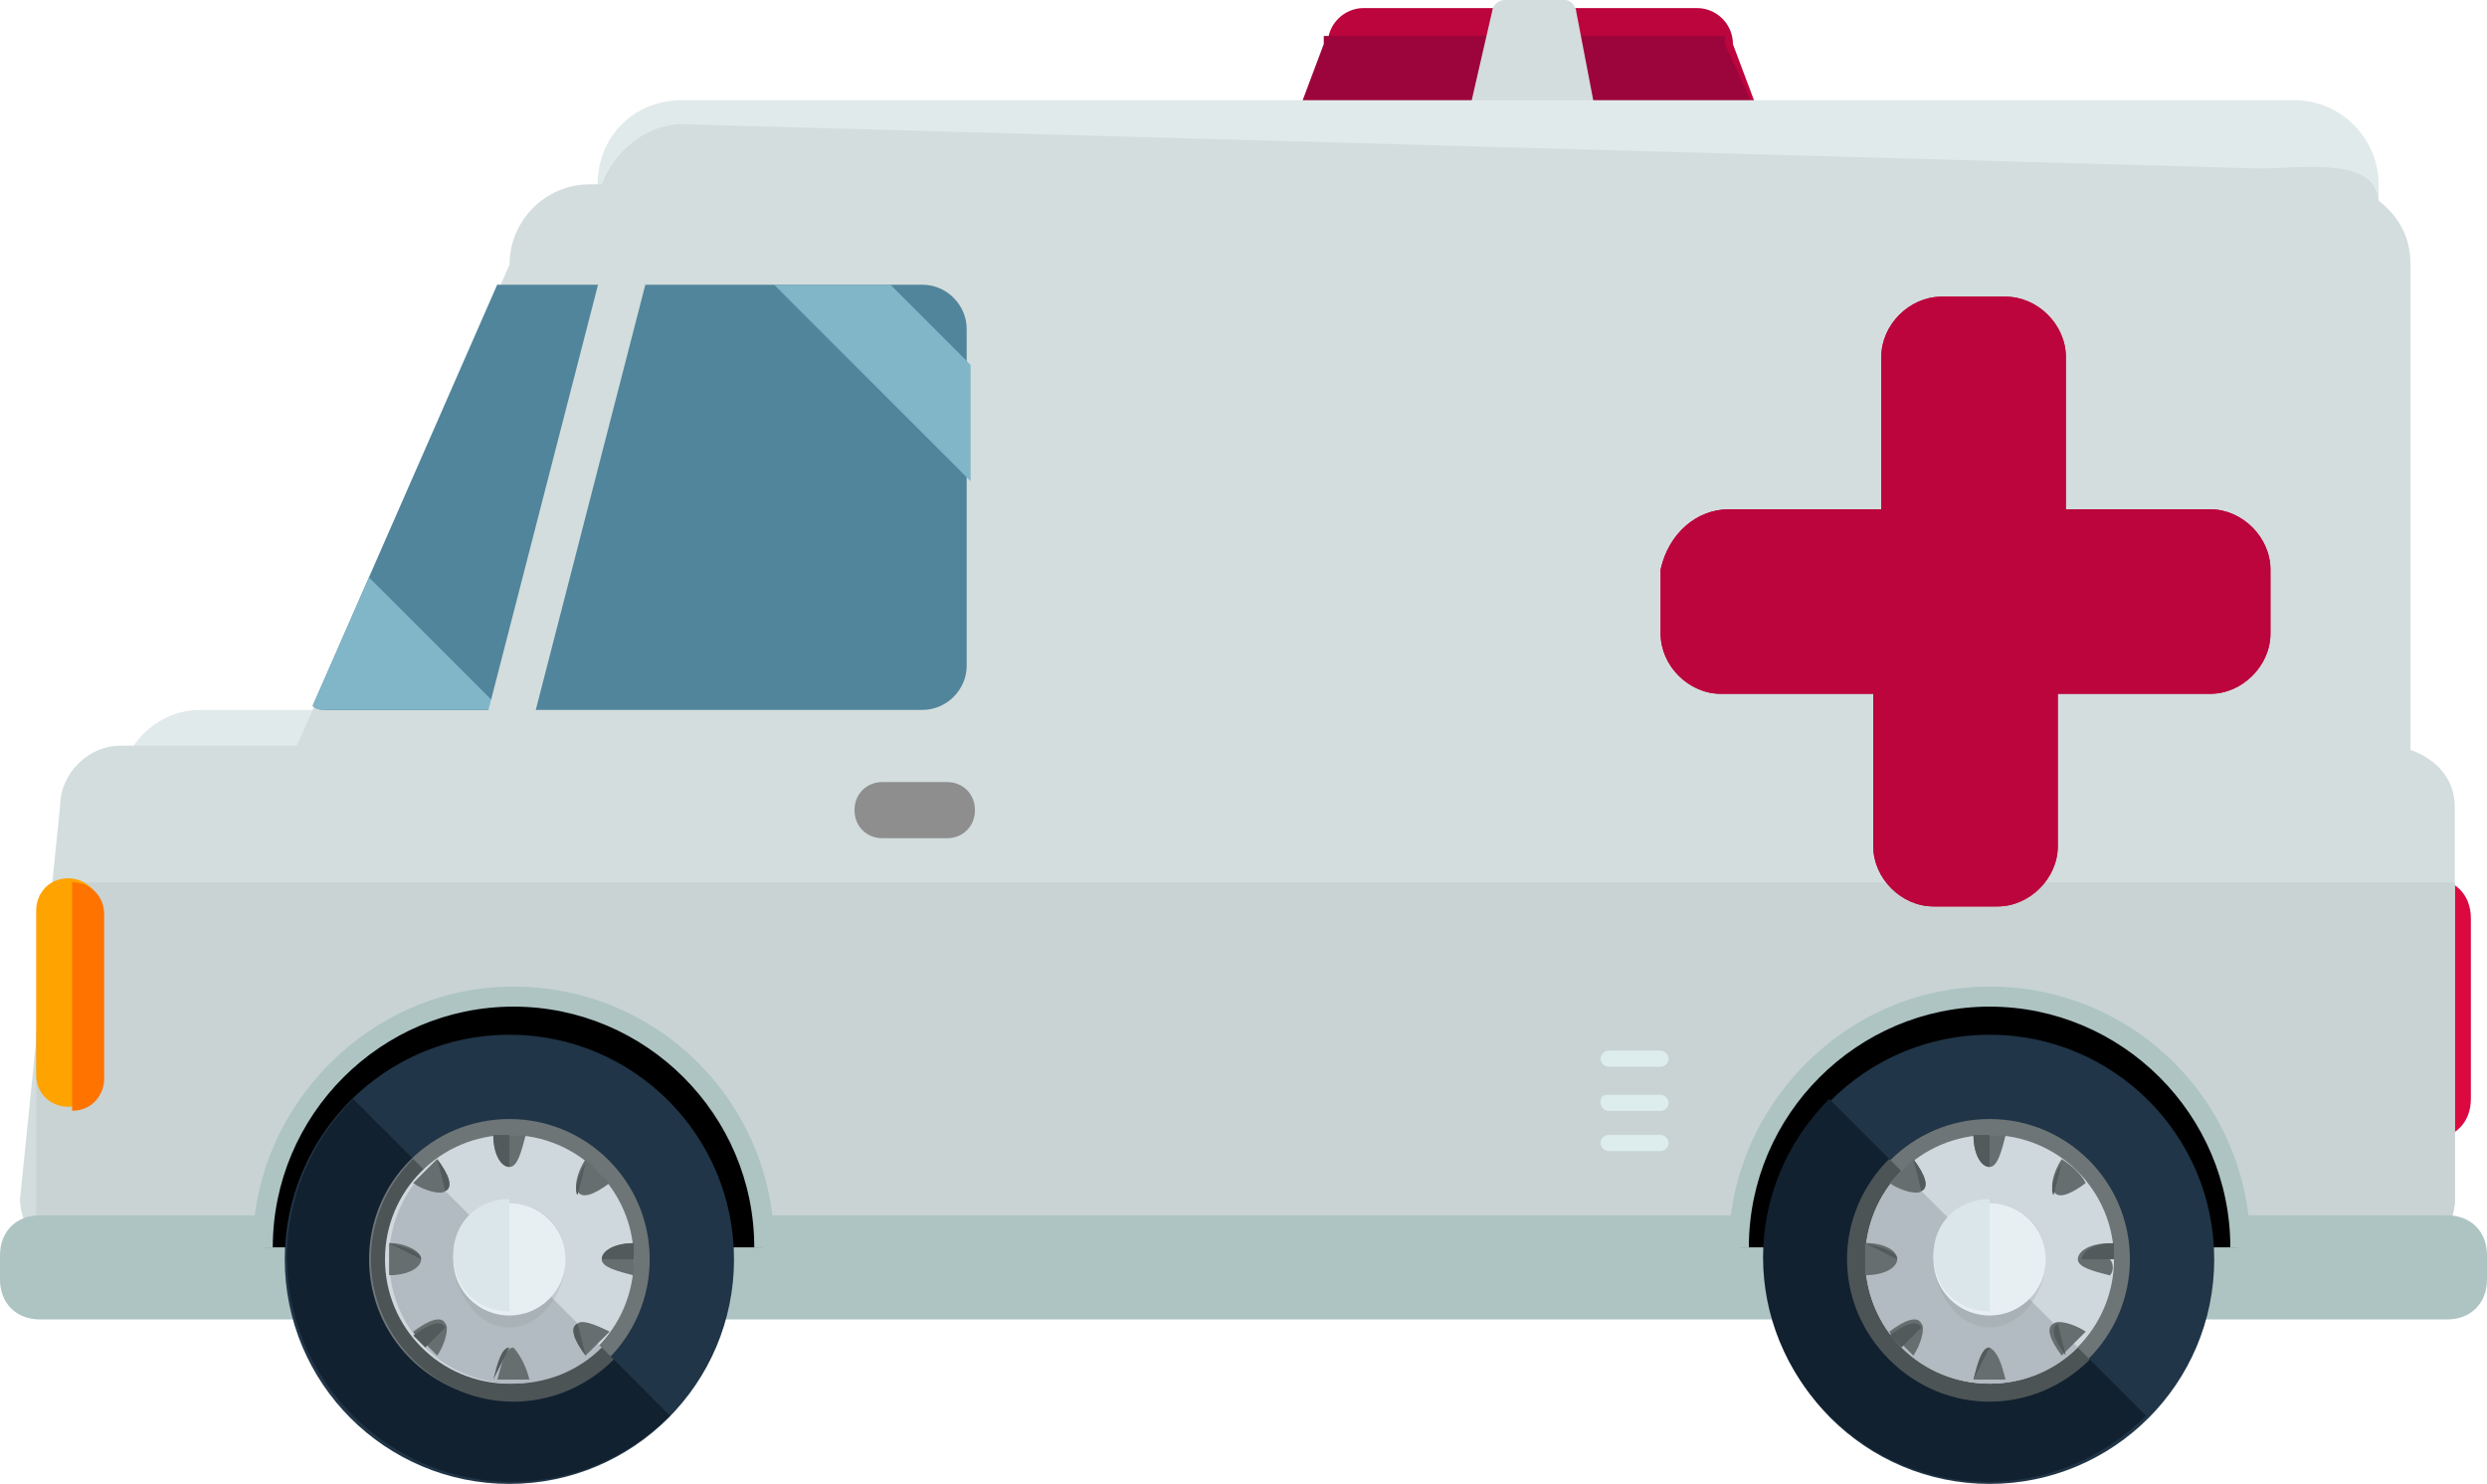 <?xml version="1.0" encoding="UTF-8"?>
<svg id="Layer_2" data-name="Layer 2" xmlns="http://www.w3.org/2000/svg" viewBox="0 0 120.35 71.82">
  <defs>
    <style>
      .cls-1 {
        fill: #e7eff2;
      }

      .cls-2 {
        fill: #d3dddd;
      }

      .cls-3 {
        fill: #888f91;
        isolation: isolate;
        opacity: .2;
      }

      .cls-4 {
        fill: #adc4c3;
      }

      .cls-5 {
        fill: #ced8dd;
      }

      .cls-6 {
        fill: #ff7300;
      }

      .cls-7 {
        fill: #b2bbc1;
      }

      .cls-8 {
        fill: #6e7577;
      }

      .cls-9 {
        fill: #51859b;
      }

      .cls-10 {
        fill: #ffa300;
      }

      .cls-11 {
        fill: #81b6c9;
      }

      .cls-12 {
        fill: #c9d3d3;
      }

      .cls-13 {
        fill: #4c5456;
      }

      .cls-14 {
        fill: #535a5b;
      }

      .cls-15 {
        fill: #8e8e8e;
      }

      .cls-16 {
        fill: #e1eaea;
      }

      .cls-17 {
        fill: #dae6ea;
      }

      .cls-18 {
        fill: #666e70;
      }

      .cls-19 {
        fill: #bc043d;
      }

      .cls-20 {
        fill: #9b053b;
      }

      .cls-21 {
        fill: #db0940;
      }

      .cls-22 {
        fill: #122130;
      }

      .cls-23 {
        fill: #ddeded;
      }

      .cls-24 {
        fill: #203547;
      }
    </style>
  </defs>
  <g id="Layer_1-2" data-name="Layer 1">
    <g>
      <path class="cls-19" d="m64.25,2.14c0-.97.78-1.75,1.75-1.75h16.11c.97,0,1.75.78,1.75,1.75l1.75,4.66c0,1.16-2.72,1.94-3.69,1.94h-15.92c-.97,0-3.69-.97-3.69-1.94l1.94-4.66Z"/>
      <path class="cls-20" d="m66,8.73h15.92c.97,0,3.69-.97,3.69-1.94l-2.14-4.66v-.39h-19.41s0,.19,0,.39l-1.75,4.66c0,1.16,2.72,1.94,3.69,1.94Z"/>
      <path class="cls-2" d="m72.21.58c0-.39.39-.58.58-.58h2.91c.39,0,.58.39.58.58l.97,5.05c0,.39-.39.58-.58.58h-5.05c-.39,0-.58-.39-.58-.58l1.16-5.05Z"/>
      <path class="cls-21" d="m115.69,44.45c0-1.16.78-1.94,1.94-1.94h0c1.16,0,1.94.78,1.94,1.94v8.73c0,1.16-.78,1.94-1.94,1.94h0c-.97,0-1.94.19-1.94-.97v-9.71Z"/>
      <path class="cls-19" d="m117.63,55.13h0c-.97,0-1.94.19-1.94-.97v-9.71c0-1.16.78-1.94,1.94-1.94h0"/>
      <path class="cls-16" d="m5.82,38.24c0-2.14,1.75-3.88,3.88-3.88h10.48c2.14,0,3.88,1.75,3.88,3.88v2.52c0,2.14-1.75,3.88-3.88,3.88h-10.48c-2.14,0-3.88-1.75-3.88-3.88v-2.52Z"/>
      <path class="cls-16" d="m28.92,8.93c0-2.33,1.75-4.08,4.08-4.08h78.03c2.33,0,4.08,1.94,4.08,4.08v6.6c0,2.33-1.75,4.08-4.08,4.08H33c-2.33,0-4.08-1.75-4.08-4.08v-6.6Z"/>
      <path class="cls-2" d="m.97,58.04c0,1.55,1.36,2.91,2.91,2.91h112c1.55,0,2.91-1.36,2.91-2.91v-19.02c0-1.36-.97-2.33-2.14-2.72V12.81c0-1.36-.58-2.33-1.55-3.11-.19-2.14-3.69-1.55-5.82-1.55l-76.28-2.14c-1.75,0-3.3,1.36-3.88,2.91h-.58c-2.14,0-3.88,1.75-3.88,3.88l-10.29,23.29H5.82c-1.55,0-2.91,1.36-2.91,2.91l-1.94,19.02Z"/>
      <path class="cls-12" d="m1.75,59.98c.58.58,1.36.97,2.14.97h112c1.55,0,2.91-1.36,2.91-2.91v-15.33s-116.27,0-116.27,0l-.78,7.38v9.9Z"/>
      <path class="cls-4" d="m0,60.76c0-1.16.78-1.94,1.94-1.94h116.47c1.16,0,1.94.78,1.94,1.94v1.16c0,1.16-.78,1.94-1.94,1.94H1.94c-1.16,0-1.94-.78-1.94-1.94v-1.16Z"/>
      <path d="m84.24,60.37c0-6.6,5.44-12.03,12.03-12.03,6.6,0,12.03,5.44,12.03,12.03"/>
      <path class="cls-4" d="m96.28,47.75c6.99,0,12.62,5.63,12.62,12.62h-.97c0-6.41-5.24-11.65-11.65-11.65-6.41,0-11.65,5.24-11.65,11.65h-.97c0-6.79,5.63-12.62,12.62-12.62Z"/>
      <circle class="cls-24" cx="96.28" cy="60.95" r="10.87"/>
      <path class="cls-22" d="m103.85,68.52c-4.27,4.27-11.06,4.27-15.33,0-4.27-4.27-4.27-11.06,0-15.33"/>
      <circle class="cls-8" cx="96.28" cy="60.95" r="6.79"/>
      <path class="cls-13" d="m101.13,65.8c-2.72,2.72-6.99,2.72-9.71,0-2.72-2.72-2.72-6.99,0-9.71"/>
      <circle class="cls-5" cx="96.28" cy="60.95" r="6.02"/>
      <path class="cls-7" d="m100.55,65.22c-2.33,2.33-6.21,2.33-8.54,0-2.33-2.33-2.33-6.21,0-8.54"/>
      <path class="cls-3" d="m96.28,58.23c1.55,0,2.72,1.16,2.72,2.72,0,1.55-1.16,3.3-2.72,3.3-1.55,0-2.72-1.75-2.72-3.3,0-1.55,1.16-2.91,2.72-2.72Z"/>
      <circle class="cls-1" cx="96.28" cy="60.95" r="2.72"/>
      <path class="cls-17" d="m96.28,63.47c-1.55,0-2.72-1.16-2.72-2.72,0-1.55,1.16-2.72,2.72-2.72"/>
      <path class="cls-18" d="m95.5,54.93c0,.97.39,1.55.78,1.55s.58-.78.78-1.55c-.19,0-.58,0-.78,0h-.78Z"/>
      <path class="cls-14" d="m96.28,54.93h-.78c0,.97.39,1.55.78,1.55"/>
      <path class="cls-18" d="m96.28,65.22c-.39,0-.58.78-.78,1.55.39,0,.97,0,1.55,0-.19-.78-.39-1.36-.78-1.55Z"/>
      <path class="cls-14" d="m96.28,65.22c-.39,0-.58.78-.78,1.55"/>
      <path class="cls-18" d="m99.77,56.1c-.39.58-.58,1.36-.39,1.55.19.39.78.19,1.55-.39-.19-.39-.58-.78-1.16-1.16Z"/>
      <path class="cls-14" d="m99.77,56.29c-.39.58-.58,1.36-.39,1.55"/>
      <path class="cls-18" d="m92.01,65.03c.19.19.39.39.58.58.39-.58.58-1.36.39-1.55-.19-.39-.78-.19-1.55.39.19.39.39.58.58.58Z"/>
      <path class="cls-14" d="m92.98,64.25c-.19-.39-.78-.19-1.55.39.19.19.39.39.58.58"/>
      <path class="cls-18" d="m102.1,60.95v-.78c-.97,0-1.55.39-1.55.78,0,.39.78.58,1.55.78.19-.19.19-.58,0-.78Z"/>
      <path class="cls-14" d="m102.3,60.95c0-.19,0-.58,0-.78-.97,0-1.55.39-1.55.78"/>
      <path class="cls-18" d="m90.26,60.17c0,.39,0,.97,0,1.55.97,0,1.55-.39,1.55-.78,0-.39-.58-.78-1.55-.78Z"/>
      <path class="cls-14" d="m91.81,60.95c0-.39-.78-.58-1.55-.78"/>
      <path class="cls-18" d="m99.38,64.06c-.39.19-.19.78.39,1.55.39-.39.78-.78,1.16-1.16-.58-.39-1.36-.58-1.55-.39Z"/>
      <path class="cls-14" d="m99.58,64.06c-.39.19-.19.78.39,1.55"/>
      <path class="cls-18" d="m91.43,57.26c.58.39,1.36.58,1.55.39.39-.19.19-.78-.39-1.55-.39.39-.78.78-1.16,1.16Z"/>
      <path class="cls-14" d="m92.98,57.65c.39-.19.19-.78-.39-1.55"/>
      <path d="m12.81,60.37c0-6.6,5.44-12.03,12.03-12.03,6.6,0,12.03,5.44,12.03,12.03"/>
      <path class="cls-4" d="m24.85,47.75c6.99,0,12.62,5.63,12.62,12.62h-.97c0-6.41-5.24-11.65-11.65-11.65-6.41,0-11.65,5.24-11.65,11.65h-.97c0-6.79,5.63-12.62,12.62-12.62Z"/>
      <circle class="cls-24" cx="24.65" cy="60.95" r="10.87"/>
      <path class="cls-22" d="m32.42,68.52c-4.27,4.27-11.06,4.27-15.33,0-4.27-4.27-4.27-11.06,0-15.33"/>
      <circle class="cls-8" cx="24.65" cy="60.95" r="6.79"/>
      <path class="cls-13" d="m29.7,65.8c-2.72,2.72-6.99,2.72-9.71,0-2.72-2.72-2.72-6.99,0-9.71"/>
      <circle class="cls-5" cx="24.65" cy="60.95" r="6.02"/>
      <path class="cls-7" d="m29.12,65.22c-2.33,2.33-6.21,2.33-8.54,0-2.33-2.33-2.33-6.21,0-8.54"/>
      <path class="cls-3" d="m24.65,58.23c1.55,0,2.72,1.16,2.72,2.72,0,1.55-1.16,3.3-2.72,3.3-1.55,0-2.72-1.75-2.72-3.3,0-1.55,1.16-2.72,2.72-2.72Z"/>
      <circle class="cls-1" cx="24.65" cy="60.95" r="2.72"/>
      <path class="cls-17" d="m24.65,63.47c-1.55,0-2.72-1.16-2.72-2.72,0-1.55,1.16-2.72,2.72-2.72"/>
      <path class="cls-18" d="m23.88,54.93c0,.97.39,1.55.78,1.55.39,0,.58-.78.78-1.55-.19,0-.58,0-.78,0h-.78Z"/>
      <path class="cls-14" d="m24.65,54.93h-.78c0,.97.39,1.55.78,1.55"/>
      <path class="cls-18" d="m24.85,65.22c-.39,0-.58.78-.78,1.55.39,0,.97,0,1.55,0-.19-.78-.58-1.36-.78-1.55Z"/>
      <path class="cls-14" d="m24.65,65.22c-.39,0-.58.78-.78,1.55"/>
      <path class="cls-18" d="m28.34,56.1c-.39.58-.58,1.36-.39,1.55.19.39.78.19,1.55-.39-.39-.39-.78-.78-1.16-1.16Z"/>
      <path class="cls-14" d="m28.34,56.29c-.39.58-.58,1.36-.39,1.55"/>
      <path class="cls-18" d="m20.58,65.03c.19.19.39.39.58.58.39-.58.58-1.36.39-1.55-.19-.39-.78-.19-1.55.39.19.39.39.58.58.58Z"/>
      <path class="cls-14" d="m21.55,64.25c-.19-.39-.78-.19-1.55.39.19.19.39.39.58.58"/>
      <path class="cls-18" d="m30.67,60.95v-.78c-.97,0-1.55.39-1.55.78,0,.39.78.58,1.55.78v-.78Z"/>
      <path class="cls-14" d="m30.67,60.95v-.78c-.97,0-1.55.39-1.55.78"/>
      <path class="cls-18" d="m18.83,60.17v1.55c.97,0,1.55-.39,1.55-.78,0-.39-.78-.78-1.55-.78Z"/>
      <path class="cls-14" d="m20.38,60.95c0-.39-.78-.58-1.55-.78"/>
      <path class="cls-18" d="m27.95,64.06c-.39.19-.19.78.39,1.55.39-.39.78-.78,1.16-1.16-.78-.39-1.36-.58-1.55-.39Z"/>
      <path class="cls-14" d="m27.95,64.06c-.39.19-.19.78.39,1.55"/>
      <path class="cls-18" d="m19.99,57.26c.58.39,1.36.58,1.55.39.39-.19.19-.78-.39-1.55-.39.39-.78.78-1.16,1.16Z"/>
      <path class="cls-14" d="m21.55,57.65c.39-.19.19-.78-.39-1.55"/>
      <path class="cls-9" d="m15.72,34.36h28.92c1.16,0,2.14-.97,2.14-2.14V15.92c0-1.16-.97-2.14-2.14-2.14h-20.58s-8.93,20.38-8.93,20.38c.19.19.39.19.58.19Z"/>
      <polygon class="cls-11" points="46.97 23.29 46.97 17.66 43.09 13.78 37.46 13.78 46.97 23.29"/>
      <path class="cls-11" d="m17.86,27.95l-2.72,6.21c.19.19.39.19.58.19h8.54s-6.41-6.41-6.41-6.41Z"/>
      <path class="cls-2" d="m29.89,10.09c.19-.58.78-.97,1.36-.78h0c.58.19.97.78.78,1.36l-6.6,25.62c-.19.58-.78.97-1.36.78h0c-.58-.19-.97-.78-.78-1.36l6.6-25.62Z"/>
      <path class="cls-15" d="m41.35,39.21c0-.78.58-1.36,1.36-1.36h3.11c.78,0,1.36.58,1.36,1.36h0c0,.78-.58,1.36-1.36,1.36h-3.11c-.78,0-1.36-.58-1.36-1.36h0Z"/>
      <path class="cls-23" d="m77.45,51.24c0-.19.19-.39.39-.39h2.52c.19,0,.39.19.39.39h0c0,.19-.19.39-.39.39h-2.52c-.19,0-.39-.19-.39-.39h0Z"/>
      <path class="cls-23" d="m77.45,53.38c0-.39.19-.39.39-.39h2.52c.19,0,.39.19.39.39h0c0,.19-.19.39-.39.39h-2.52c-.19,0-.39-.19-.39-.39h0Z"/>
      <path class="cls-23" d="m77.45,55.32c0-.19.19-.39.39-.39h2.52c.19,0,.39.19.39.39h0c0,.19-.19.39-.39.39h-2.52c-.19,0-.39-.19-.39-.39h0Z"/>
      <path class="cls-10" d="m1.75,44.06c0-.78.58-1.55,1.55-1.55h0c.78,0,1.55.58,1.55,1.55v7.96c0,.78-.58,1.55-1.55,1.55h0c-.78,0-1.55-.58-1.55-1.55v-7.96Z"/>
      <path class="cls-6" d="m3.49,42.7h0c.78,0,1.55.58,1.55,1.55v7.96c0,.78-.58,1.55-1.55,1.55h0"/>
      <path id="SVGCleanerId_0" data-name="SVGCleanerId 0" class="cls-19" d="m80.36,27.56v3.11c0,1.55,1.36,2.91,2.91,2.91h7.38v7.38c0,1.55,1.36,2.91,2.91,2.91h3.11c1.55,0,2.91-1.36,2.91-2.91v-7.38h7.38c1.55,0,2.91-1.36,2.91-2.91v-3.11c0-1.55-1.36-2.91-2.91-2.91h-6.99v-7.38c0-1.55-1.36-2.91-2.91-2.91h-3.11c-1.55,0-2.91,1.36-2.91,2.91v7.38h-7.38c-1.55,0-2.91,1.16-3.3,2.91Z"/>
      <path id="SVGCleanerId_0-2" data-name="SVGCleanerId 0" class="cls-19" d="m80.36,27.56v3.11c0,1.55,1.36,2.91,2.91,2.91h7.38v7.38c0,1.55,1.36,2.91,2.91,2.91h3.11c1.55,0,2.91-1.36,2.91-2.91v-7.38h7.38c1.55,0,2.91-1.36,2.91-2.91v-3.11c0-1.55-1.36-2.91-2.91-2.91h-6.99v-7.38c0-1.55-1.36-2.91-2.91-2.91h-3.11c-1.55,0-2.91,1.36-2.91,2.91v7.38h-7.38c-1.55,0-2.91,1.16-3.3,2.91Z"/>
    </g>
  </g>
</svg>